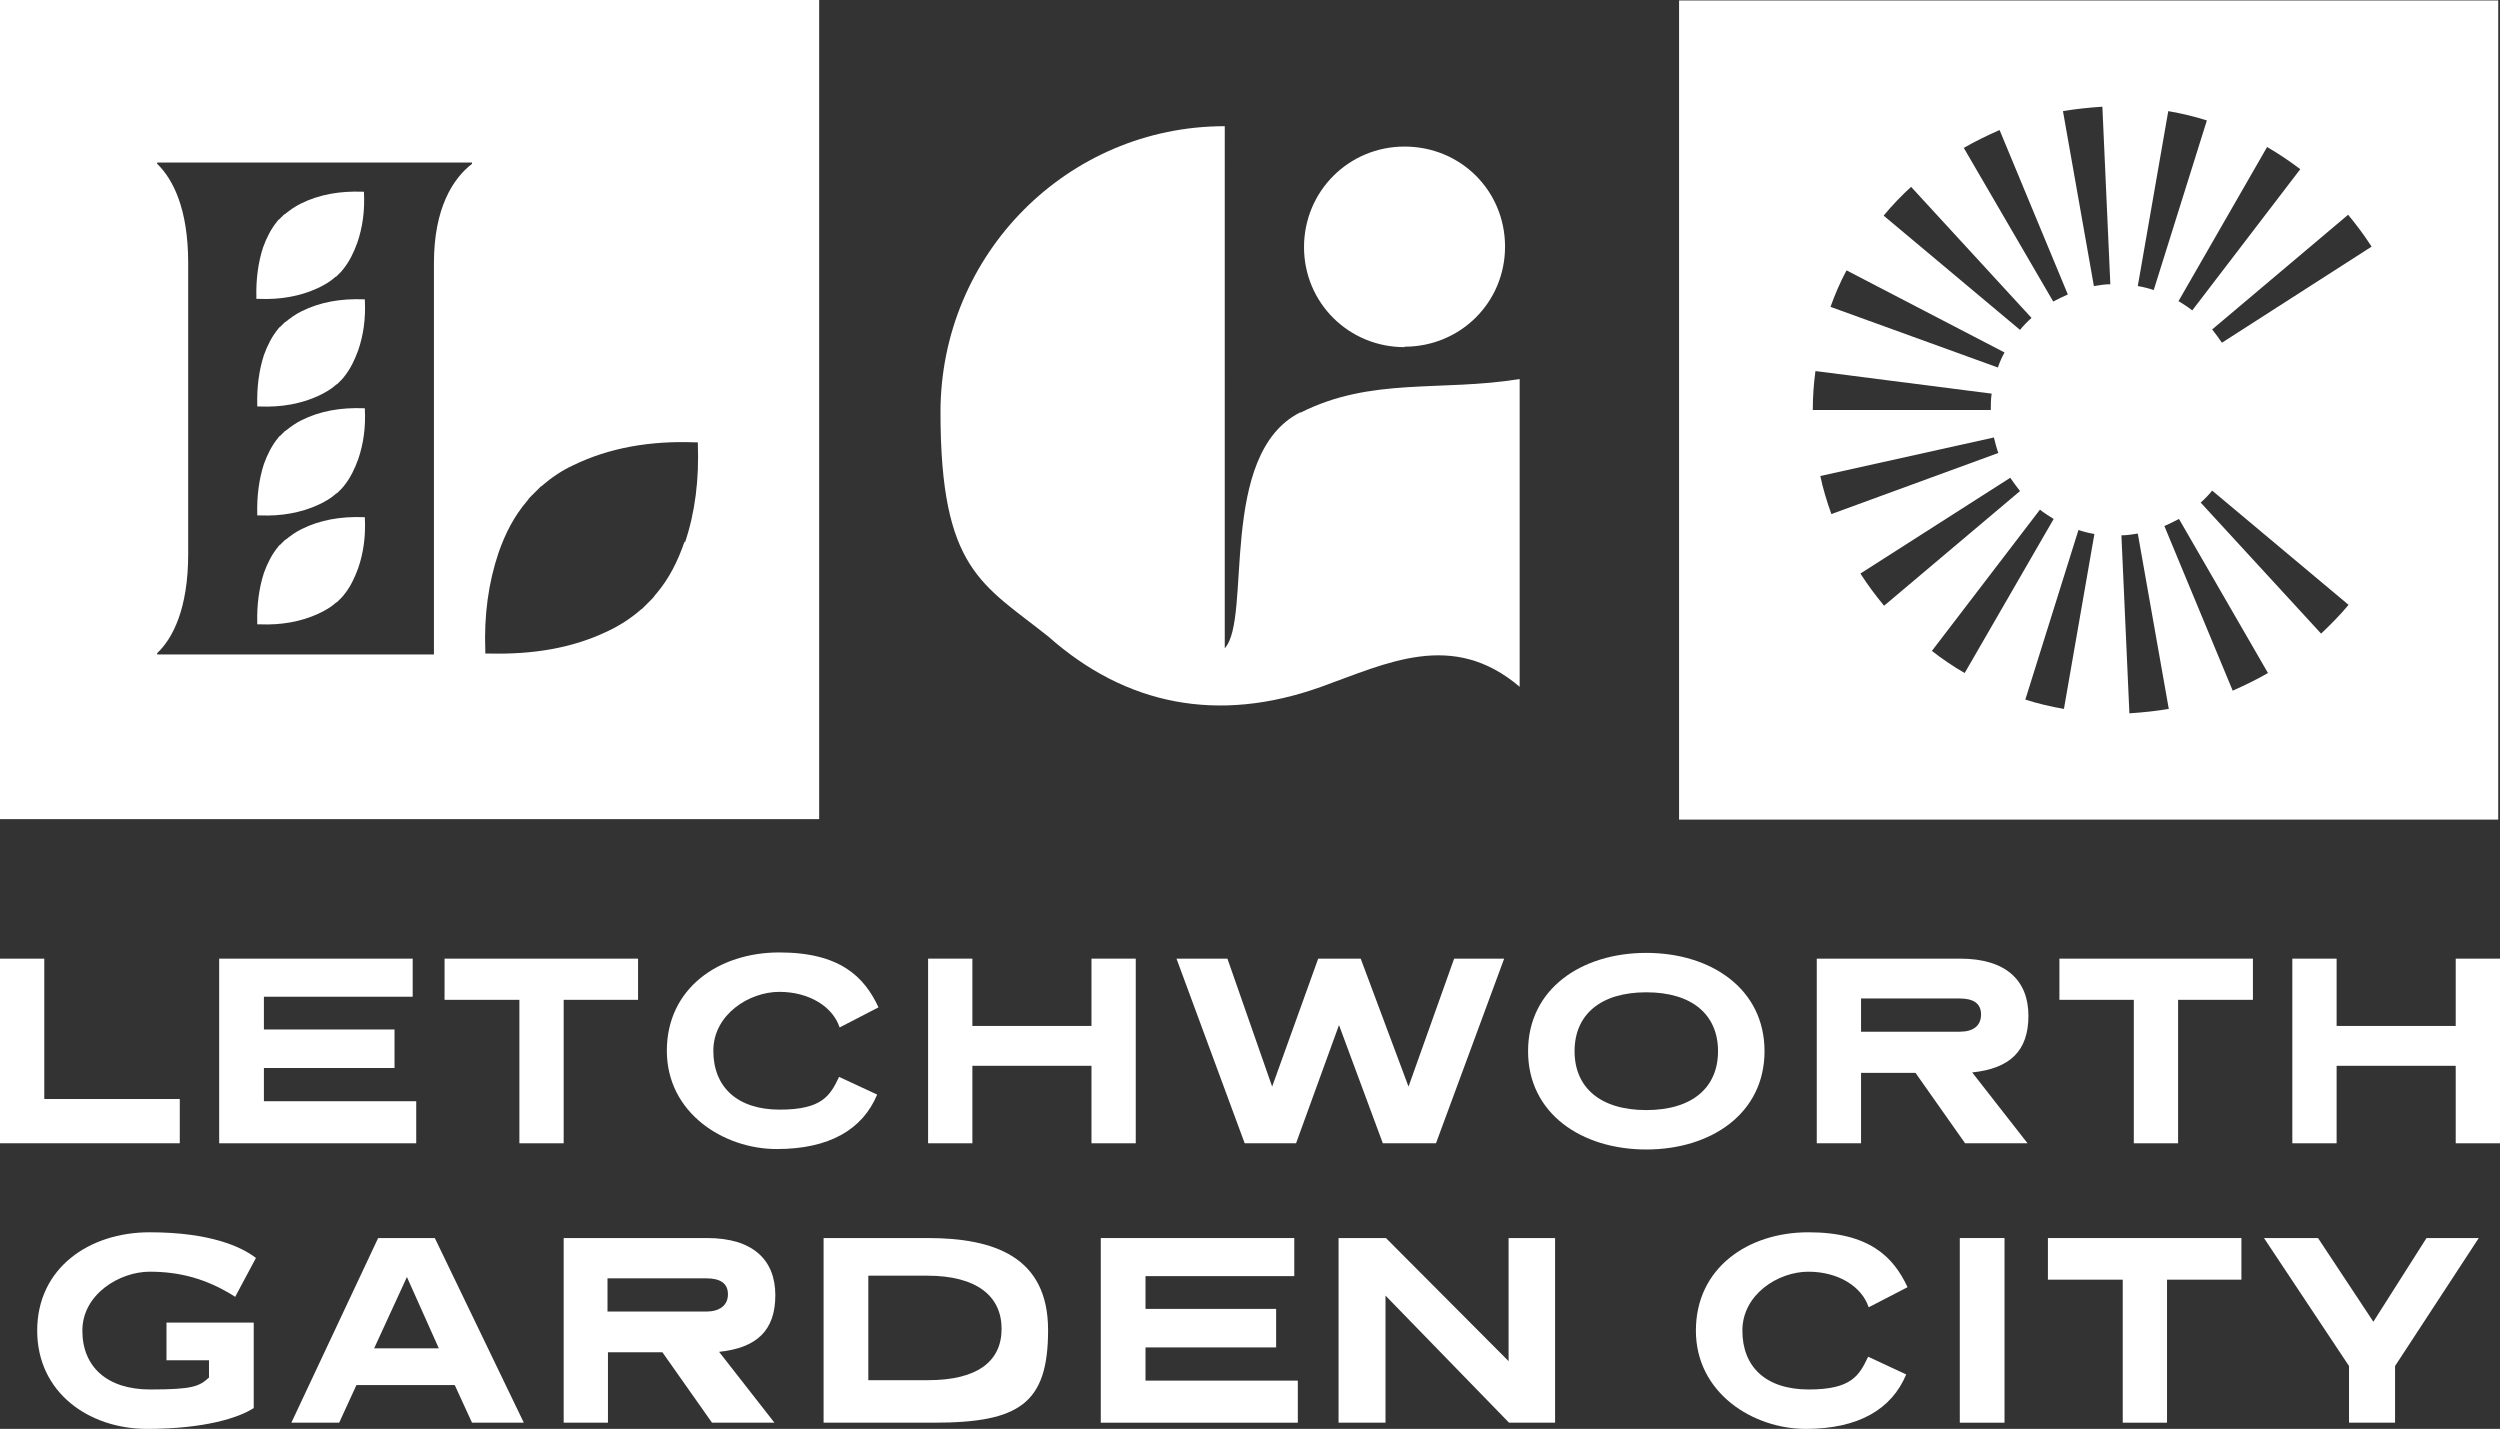 <svg xmlns="http://www.w3.org/2000/svg" id="Layer_1" width="564.6" height="322.7" version="1.1" viewBox="0 0 564.6 322.7"><rect x="0" y="0" width="564.6" height="322.7" fill="#333333" stroke="none"/><defs id="defs1"><style id="style1">.st0{fill:#fff}</style></defs><path id="path1" d="M293.7 93.1c-18.8 9.4-10.9 46.6-17.1 53.3V28.5c-35.5 0-64.2 28.9-64.2 64.6s9.5 38.8 24.4 50.7c17.4 15.4 38.2 19.7 61.6 11.3 14.8-5.3 29.6-12.9 44.8 0V85.6c-17.8 2.9-33.5-.5-49.5 7.6z" class="st0"/><path id="path2" d="M317.2 78.3c12.6 0 22.7-10 22.7-22.6s-10-22.6-22.7-22.6c-12.6 0-22.7 10.1-22.7 22.7s10.1 22.6 22.7 22.6z" class="st0"/><path id="polygon2" d="M40.6 258.2v-10H10v-31.7H0v41.7z" class="st0"/><path id="polygon3" d="M59.6 232.5h29.5v8.7H59.6v7.5H94v9.5H49.5v-41.7h43.7v8.6H59.6Z" class="st0"/><path id="polygon4" d="M127.3 258.2h-10v-32.4h-16.9v-9.3h43.7v9.3h-16.8z" class="st0"/><path id="path4" d="M189.6 232c-1.5-4.6-6.8-8-13.6-8s-14.9 5.1-14.9 13.3 5.4 13.3 15 13.3 11.4-3.2 13.4-7.4l8.6 4c-3.3 7.9-10.8 12.3-22.7 12.3s-24.8-8.1-24.8-22.2 11.7-22.2 25.4-22.2 19.2 5.5 22.4 12.4l-8.7 4.5z" class="st0"/><path id="polygon5" d="M246.5 240.7h-26.9v17.5h-10v-41.7h10v15.2h26.9v-15.2h10v41.7h-10z" class="st0"/><path id="polygon6" d="m302.4 231.5-9.7 26.7h-11.6l-15.4-41.7h11.5l10.1 28.9 10.4-28.9h9.6l10.8 28.9 10.3-28.9h11.3l-15.4 41.7h-12z" class="st0"/><path id="path6" d="M371.8 224.1c-10.4 0-16.2 5.1-16.2 13.3s5.8 13.3 16.2 13.3 16.2-5.1 16.2-13.3-5.8-13.3-16.2-13.3m0 35.5c-14.6 0-26.7-8.1-26.7-22.2s12.1-22.2 26.7-22.2 26.7 8.1 26.7 22.2-12.1 22.2-26.7 22.2" class="st0"/><path id="path7" d="M420.3 225.5v7.5h22.3c3 0 4.8-1.3 4.8-3.9s-1.9-3.6-4.8-3.6zm37.5 32.7h-14l-11.2-15.9h-12.3v15.9h-10v-41.7h32.4c10.3 0 15.4 4.9 15.4 12.9s-4.2 11.9-12.7 12.8l12.5 16z" class="st0"/><path id="polygon7" d="M491.9 258.2h-10v-32.4h-16.8v-9.3h43.7v9.3h-16.9z" class="st0"/><path id="polygon8" d="M527.7 231.7v-15.2h-10v41.7h10v-17.5h26.9v17.5h10v-41.7h-10v15.2z" class="st0"/><path id="path8" d="M53 292.8c-6.3-4-12.4-5.6-19.2-5.6s-15.2 5.1-15.2 13.3 5.6 13.3 15.3 13.3 11.1-.7 13.3-2.7v-3.9h-9.6v-8.5h19.7V318c-3.4 2.2-11.1 4.7-24.1 4.7s-24.8-8.1-24.8-22.2 11.7-22.2 25.4-22.2 20.8 3.3 24 5.8l-4.7 8.8z" class="st0"/><path id="path9" d="M84.4 304.5h14.7l-7.2-16.1-7.4 16.1zm33.9 16.8h-11.7l-3.9-8.5H80.5l-3.9 8.5H65.8l19.6-41.7h12.8z" class="st0"/><path id="path10" d="M137.2 288.7v7.5h22.3c2.9 0 4.9-1.3 4.9-3.9s-1.9-3.6-4.9-3.6zm37.5 32.6h-13.9l-11.2-15.9h-12.3v15.9h-10v-41.7h32.4c10.3 0 15.4 4.9 15.4 12.9s-4.2 11.9-12.7 12.8l12.5 16z" class="st0"/><path id="path11" d="M196.1 288v23.7h13.5c11.2 0 16.6-4.3 16.6-11.6s-5.5-12-16.8-12H196Zm13.4-8.4c15 0 27.2 4.2 27.2 20.8s-6.5 20.9-25.8 20.9H186v-41.7z" class="st0"/><path id="polygon11" d="M258.7 295.6h29.5v8.7h-29.5v7.5h34.4v9.5h-44.5v-41.7h43.7v8.6h-33.6z" class="st0"/><path id="polygon12" d="M312.9 292.6v28.7h-10.6v-41.7H313l27.7 27.8v-27.8h10.5v41.7h-10.4z" class="st0"/><path id="path12" d="M422 295.2c-1.5-4.6-6.8-8-13.6-8s-14.9 5.1-14.9 13.3 5.3 13.3 15 13.3 11.4-3.2 13.4-7.4l8.6 4c-3.3 7.9-10.8 12.3-22.7 12.3s-24.8-8.1-24.8-22.2 11.7-22.2 25.4-22.2 19.2 5.5 22.4 12.4l-8.7 4.5z" class="st0"/><path id="rect12" d="M442.6 279.6h10.1v41.7h-10.1z" class="st0"/><path id="polygon13" d="M489.4 321.3h-10V289h-16.9v-9.4h43.7v9.4h-16.8z" class="st0"/><path id="polygon14" d="M530.5 321.3v-12.8l-19.2-28.9h12.2l12.5 18.9 12-18.9h11.8l-18.9 28.9v12.8z" class="st0"/><path id="path14" d="M501.8 77.4c-.7-1-1.4-2-2.2-3l30.7-25.9c1.9 2.3 3.7 4.7 5.3 7.2zm22.4 65.7L497 113.5c.9-.8 1.8-1.7 2.6-2.7l30.8 25.8c-1.9 2.3-4 4.4-6.2 6.5m-20 12.8-15.4-37.1c1.1-.5 2.2-1 3.3-1.6l20.1 34.8c-2.6 1.5-5.3 2.8-8 4m-23.3 5-1.8-40.1c1.2 0 2.5-.2 3.7-.4l7 39.6c-2.9.5-5.9.8-8.9 1m-8-96.4-7-39.6c2.9-.5 5.9-.8 8.9-1l1.8 40.1c-1.2 0-2.5.2-3.7.4m-6.8 95.5c-2.9-.5-5.9-1.2-8.7-2.1l12-38.3q1.8.6 3.6.9l-6.9 39.6zM436.3 147l24.4-31.9c1 .8 2 1.4 3.1 2.1L443.7 152c-2.6-1.5-5.1-3.2-7.4-5m-16.1-17.5 33.8-21.6c.7 1 1.4 2 2.2 3l-30.7 25.9c-1.9-2.3-3.7-4.7-5.3-7.2m-9.1-22.1 39.2-8.7c.3 1.2.6 2.4 1 3.5l-37.7 13.8c-1-2.8-1.9-5.7-2.5-8.6m-1.7-14.9c0-2.9.2-5.9.6-8.8l39.8 5.1c-.2 1.2-.2 2.5-.2 3.7zm7.7-31.5 35.6 18.5c-.6 1.1-1.1 2.2-1.5 3.4l-37.8-13.7c1-2.8 2.2-5.6 3.6-8.2m14.6-18.9 27.2 29.6c-.9.8-1.8 1.7-2.6 2.7l-30.8-25.8c1.9-2.3 4-4.5 6.2-6.5m20-12.8L467 66.5c-1.1.5-2.2 1-3.3 1.6l-20.2-34.7c2.6-1.5 5.3-2.8 8-4m38.2-4.3c2.9.5 5.9 1.2 8.7 2.1l-12 38.3q-1.8-.6-3.6-.9l6.9-39.6Zm29.8 13.1-24.4 31.9c-1-.8-2-1.4-3.1-2.1l20-34.8c2.6 1.5 5.1 3.2 7.5 5M379.2 185.1h185V.1h-185z" class="st0"/><path id="path15" d="M154.6 122.3c-1.5 4.4-3.5 8.4-6.4 11.8-.3.3-.5.7-.8 1l-2.4 2.4s-.2.1-.3.2c-2.4 2.1-5.1 3.8-8 5.1-7.7 3.6-16.4 5-25.9 4.8h-1.2v-.7c-.3-7.9.7-15.3 3-22.1 1.5-4.3 3.5-8.2 6.3-11.5.3-.3.5-.7.8-1l2.4-2.4c.1 0 .2-.1.3-.2 2.1-1.8 4.4-3.4 7-4.6 8.2-4 17.5-5.6 27.7-5.2h.5v.4c.3 7.9-.6 15.4-2.9 22.2M106.6 37c-4.3 3.3-8.6 10-8.6 22.4v88.4H35.5v-.3c3.5-3.3 7-10 7-22.4V59.4c0-12.4-3.5-19-7-22.4v-.3h71.1zM0 185h185V0H0Z" class="st0"/><path id="path16" d="m63.2 123.1 1.2-1.2h.1c1.1-.9 2.2-1.7 3.6-2.4 4.2-2.1 8.9-2.9 14.1-2.7h.2v.2c.2 4.1-.3 7.8-1.5 11.3-.8 2.2-1.8 4.3-3.2 6-.1.2-.3.3-.4.5l-1.2 1.2H76c-1.2 1.1-2.6 1.9-4.1 2.6-3.9 1.8-8.4 2.6-13.2 2.4h-.6v-.4c-.1-4 .4-7.8 1.5-11.2.8-2.2 1.8-4.2 3.2-5.9.1-.2.3-.3.4-.5z" class="st0"/><path id="path17" d="m63.2 98.5 1.2-1.2h.1c1.1-.9 2.2-1.7 3.6-2.4 4.2-2.1 8.9-2.9 14.1-2.7h.2v.2c.2 4.1-.3 7.8-1.5 11.3-.8 2.2-1.8 4.3-3.2 6-.1.2-.3.3-.4.5l-1.2 1.2H76c-1.2 1.1-2.6 1.9-4.1 2.6-3.9 1.8-8.4 2.6-13.2 2.4h-.6v-.4c-.1-4 .4-7.8 1.5-11.2.8-2.2 1.8-4.2 3.2-5.9.1-.2.3-.3.4-.5z" class="st0"/><path id="path18" d="m63.2 73.9 1.2-1.2h.1c1.1-.9 2.2-1.7 3.6-2.4 4.2-2.1 8.9-2.9 14.1-2.7h.2v.2c.2 4.1-.3 7.8-1.5 11.3-.8 2.2-1.8 4.3-3.2 6-.1.2-.3.3-.4.5l-1.2 1.2H76c-1.2 1.1-2.6 1.9-4.1 2.6-3.9 1.8-8.4 2.6-13.2 2.4h-.6v-.4c-.1-4 .4-7.8 1.5-11.2.8-2.2 1.8-4.2 3.2-5.9.1-.2.3-.3.4-.5z" class="st0"/><path id="path19" d="m63 49.6 1.2-1.2h.1c1.1-.9 2.2-1.7 3.6-2.4 4.2-2.1 8.9-2.9 14.1-2.7h.2v.2c.2 4.1-.3 7.8-1.5 11.3-.8 2.2-1.8 4.3-3.2 6-.1.2-.3.3-.4.5l-1.2 1.2h-.1c-1.2 1.1-2.6 1.9-4.1 2.6-3.9 1.8-8.4 2.6-13.2 2.4h-.6v-.4c-.1-4 .4-7.8 1.5-11.2.8-2.2 1.8-4.2 3.2-5.9.1-.2.3-.3.4-.5z" class="st0"/></svg>